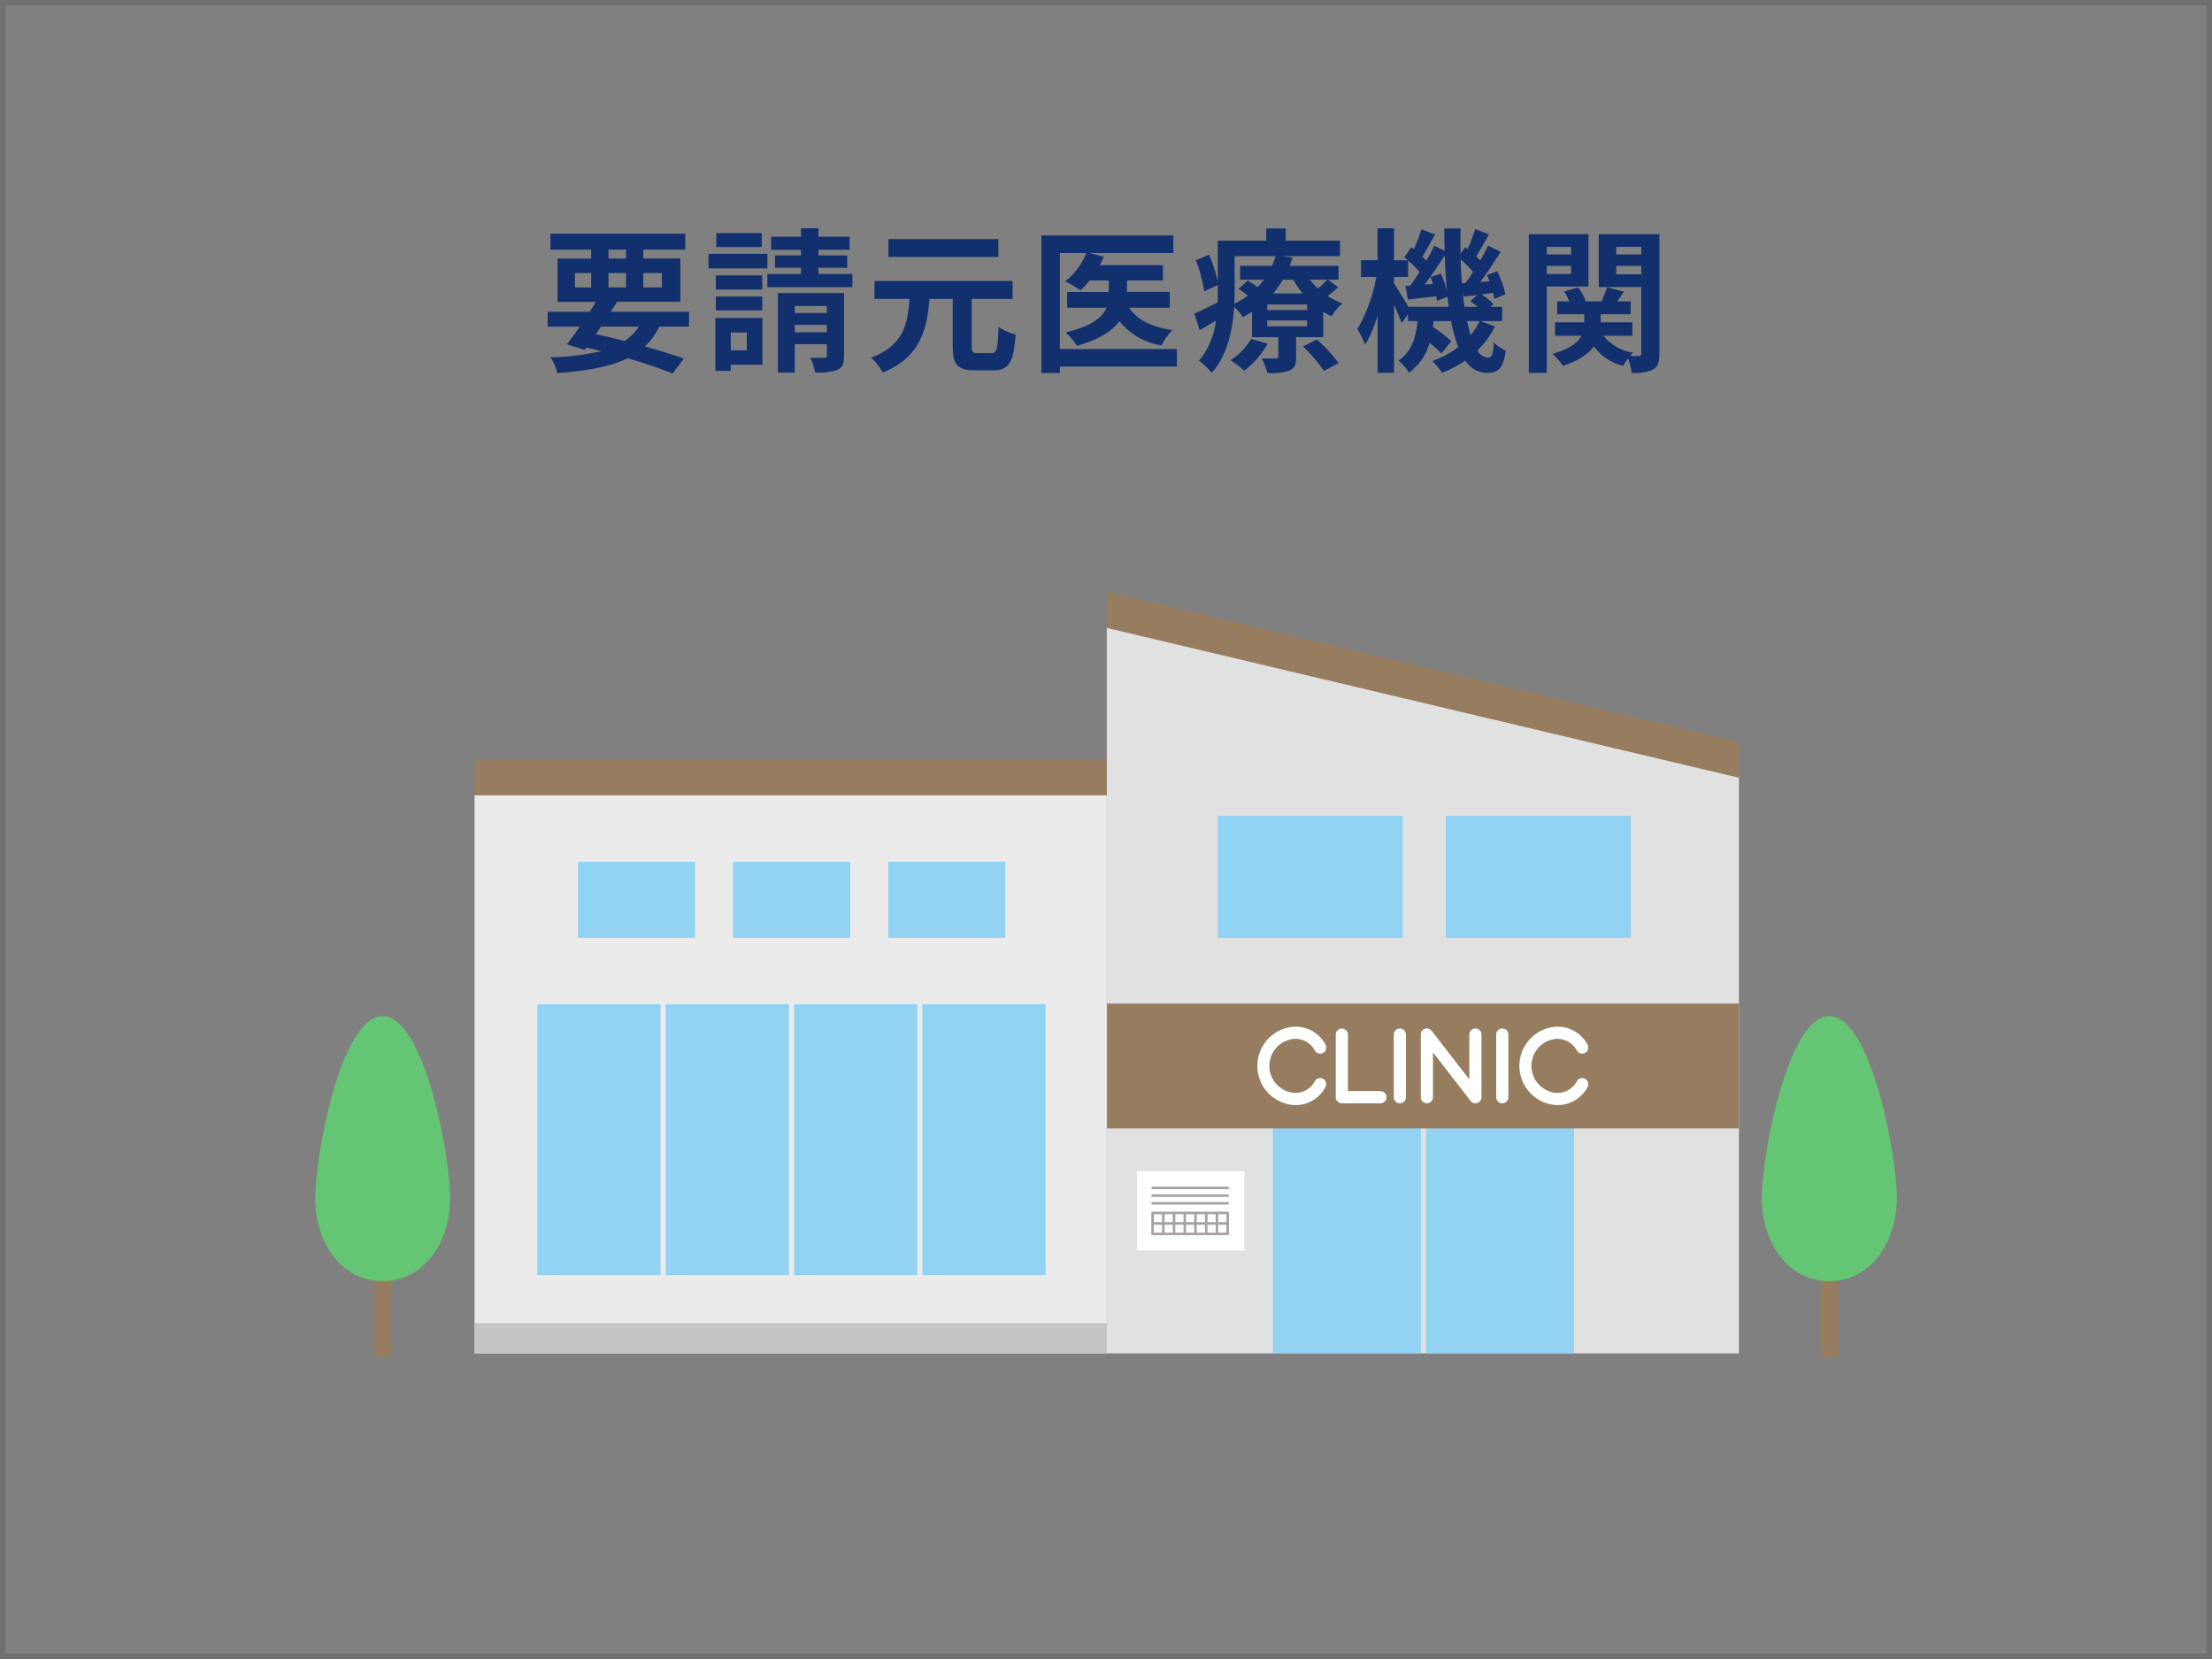 <svg xmlns="http://www.w3.org/2000/svg" xmlns:xlink="http://www.w3.org/1999/xlink" width="400" height="300" viewBox="0 0 400 300"><rect x="0" y="0" width="400" height="300" fill="#808080" stroke="none"/><defs><clipPath id="a"><rect width="286" height="138.401" fill="none"/></clipPath></defs><g transform="translate(-200 -3180)"><path d="M41.692,26.064h6.832a9.126,9.126,0,0,1-2.576,2.6c-1.708-.448-3.472-.868-5.208-1.232ZM36.96,16.376H39.9v2.6H36.96Zm6.076-4.228H46.2v1.6H43.036Zm9.66,4.228v2.6h-3.36v-2.6Zm-9.66,2.6v-2.6H46.2v2.6ZM57.6,26.064V23.376H43.456c.392-.616.784-1.2,1.12-1.792H56.028v-7.84H49.336v-1.6h7.588V9.264H32.536v2.884H39.9v1.6H33.824v7.84h6.944c-.364.588-.728,1.176-1.12,1.792H32.032v2.688h5.824c-.84,1.2-1.652,2.3-2.352,3.192l3.22,1.008.308-.42c.924.2,1.82.42,2.716.644a44.21,44.21,0,0,1-9.212,1.12,9.432,9.432,0,0,1,1.26,2.856c5.432-.42,9.576-1.148,12.712-2.688,3.164.924,5.992,1.9,8.12,2.772l2.044-2.716c-1.9-.672-4.34-1.428-7.056-2.184a12.315,12.315,0,0,0,2.6-3.584ZM70.756,9.152H62.524v2.52h8.232ZM71.764,12.9H61.124v2.632h10.64ZM70.84,16.8h-8.4v2.548h8.4Zm-8.4,6.328h8.4V20.632h-8.4Zm5.6,4v3.22H65.156v-3.22ZM70.868,24.5H62.356v9.548h2.8V32.952h5.712Zm5.852,2.576V25.756h5.8v1.316Zm5.8-4.732V23.6h-5.8V22.34Zm3.108-2.352H73.668V34.38H76.72V29.228h5.8v2.044c0,.308-.084.42-.448.42-.364.028-1.512.028-2.548,0a9.874,9.874,0,0,1,.868,2.66,9.933,9.933,0,0,0,4.032-.476c.952-.42,1.2-1.148,1.2-2.548ZM81,16.544v-1.12h5.208v-2.24H81V12.176h5.628V9.8H81V8.284H77.84V9.8h-5.4v2.38h5.4v1.008h-4.7v2.24h4.7v1.12H71.764v2.38H87.136v-2.38Zm32.536-6.3H93.66v3.22h19.88Zm-3.724,20.608c-.924,0-1.092-.168-1.092-1.232V21.052h7.392V17.8H91.14v3.248h6.328c-.336,4.648-1.12,8.428-6.944,10.612A9.6,9.6,0,0,1,92.6,34.38c6.692-2.716,7.98-7.5,8.484-13.328h4.2V29.62c0,3.276.812,4.34,3.976,4.34h3.36c2.856,0,3.7-1.456,4.032-6.468a9.327,9.327,0,0,1-3.08-1.4c-.14,4.032-.308,4.76-1.232,4.76Zm36.008-.728H124.656V12.764h4.76a11.855,11.855,0,0,1-3.808,5.1,22.477,22.477,0,0,1,2.772,1.624,14.4,14.4,0,0,0,1.652-1.764H133.5v2.072h-7.532v2.856h7.14c-.728,1.68-2.632,3.332-7.392,4.452a14.748,14.748,0,0,1,2.044,2.436c4.032-1.148,6.384-2.716,7.672-4.452a12.1,12.1,0,0,0,7.616,4.368,10.087,10.087,0,0,1,1.988-2.772c-3.724-.5-6.384-1.848-7.868-4.032h7.364V19.792h-7.728V17.72h6.5V14.948H131.852a11.019,11.019,0,0,0,.728-1.54l-2.548-.644H145.18V9.572H121.324V34.464h3.332V33.288h21.168Zm13.412-1.82a11.322,11.322,0,0,1-3.724,3.836,17.2,17.2,0,0,1,2.492,1.9,16,16,0,0,0,4.228-4.9Zm9.38,1.344a25.727,25.727,0,0,1,3.78,4.424l2.688-1.4a28.8,28.8,0,0,0-3.948-4.284Zm.756-6.58h-7.2V22.06h7.2Zm0,2.94h-7.2V24.944h7.2Zm-13.1-12.684h7.392a14.91,14.91,0,0,1-.644,1.764h-5.768V17.58h4.312a16.305,16.305,0,0,1-1.148,1.344c-.588-.42-1.232-.868-1.764-1.2l-1.68,1.484c.532.364,1.12.812,1.68,1.26a16.977,16.977,0,0,1-2.436,1.456c.028-.84.056-1.652.056-2.408ZM166.88,17.58a16.2,16.2,0,0,0,1.68,2.492h-5.348a16.771,16.771,0,0,0,1.764-2.492Zm6.132,0c-.42.448-1.064,1.064-1.68,1.6a12.932,12.932,0,0,1-1.456-1.6Zm.14,0h1.9V15.088H166.18c.224-.5.392-1.008.56-1.512l-1.96-.252h10.528v-2.8h-9.8V8.312H161.98v2.212h-8.764v7.448a23.172,23.172,0,0,0-1.6-4.9l-2.38.98a23.9,23.9,0,0,1,1.512,5.628l2.464-1.12v.952c0,.7,0,1.428-.028,2.184-1.6.784-3.108,1.54-4.2,2.016l.952,3c.952-.56,1.932-1.148,2.94-1.736a13.97,13.97,0,0,1-3.052,7.252,12.98,12.98,0,0,1,2.3,2.184c2.828-3.108,3.78-7.812,4.06-11.9a7.72,7.72,0,0,1,1.54,1.848c.588-.308,1.148-.644,1.68-.98v4.592h4.76V31.44c0,.28-.112.392-.42.392-.364,0-1.54,0-2.576-.028a13.81,13.81,0,0,1,1.036,2.66,10.46,10.46,0,0,0,3.92-.42c1.008-.448,1.26-1.12,1.26-2.492V27.968h4.9V23.376a11.269,11.269,0,0,0,1.512.812,9.6,9.6,0,0,1,1.932-2.324,13.951,13.951,0,0,1-2.66-1.344,16.914,16.914,0,0,0,1.9-1.6Zm27.412,7.476A11.571,11.571,0,0,1,198.94,27.6c-.224-.756-.448-1.624-.644-2.548Zm-12.88-2.576c-.672-1.176-2.016-3.332-2.6-4.2v-1.2h2.548V14.108A18.07,18.07,0,0,1,189.7,16.18c-.56.9-1.148,1.736-1.68,2.464l-.868.056.448,2.464c1.568-.168,3.3-.392,5.124-.588.056.308.084.588.112.84l1.9-.756c.084.616.168,1.232.224,1.82Zm4-5.4a13.206,13.206,0,0,1,.448,1.26l-1.512.112c1.2-1.568,2.52-3.528,3.64-5.264.056,2.24.2,4.4.392,6.44a16.69,16.69,0,0,0-1.092-3.136Zm5.684,1.176c-.112-1.4-.2-2.828-.224-4.34a18.931,18.931,0,0,1,2.24,2.268c-.476.728-.952,1.428-1.4,2.016Zm.476,4.228c-.14-.84-.252-1.708-.336-2.632l.168.784c.784-.084,1.6-.2,2.464-.28l-1.26,1.092a15.632,15.632,0,0,1,1.344,1.036Zm2.884,2.576h3.92V22.48h-2.128l.532-.476a10.943,10.943,0,0,0-2.128-1.764L203,19.96a10.871,10.871,0,0,1,.224,1.092l1.988-.84a17.159,17.159,0,0,0-1.456-4.144l-1.876.672c.168.364.336.756.476,1.148l-1.68.112c1.232-1.652,2.576-3.7,3.7-5.46L202.1,11.42c-.392.812-.9,1.764-1.428,2.688l-.728-.728c.7-1.092,1.512-2.6,2.3-4l-2.492-.952a27.719,27.719,0,0,1-1.372,3.612l-.448-.336-.812,1.176c-.028-1.484-.028-3,0-4.564h-2.94c0,1.372.028,2.716.056,4.032l-1.876-.924c-.392.84-.868,1.764-1.428,2.716-.2-.224-.448-.476-.7-.728.672-1.12,1.484-2.66,2.268-4l-2.464-.952a31.144,31.144,0,0,1-1.372,3.612l-.476-.364-1.232,1.82c.2.168.42.336.616.532H185.08V8.284h-2.968v5.768h-3v3.024h2.772a29.441,29.441,0,0,1-3.416,9.436,18.981,18.981,0,0,1,1.4,2.828,23.959,23.959,0,0,0,2.24-5.264V34.408h2.968V22.088c.56,1.232,1.12,2.52,1.4,3.36L187.6,23.8v1.26h1.736c-.28,2.828-.98,5.488-3.444,7.14a7.713,7.713,0,0,1,1.876,2.184A9.571,9.571,0,0,0,191.492,29a17.7,17.7,0,0,1,2.156,1.9L195.44,28.7a22.317,22.317,0,0,0-3.332-2.576c.056-.336.112-.7.14-1.064h3.164a25.767,25.767,0,0,0,1.288,4.7,17.369,17.369,0,0,1-4.676,2.52,12.3,12.3,0,0,1,1.736,2.128,20.215,20.215,0,0,0,4.228-2.212,4.618,4.618,0,0,0,3.836,2.24c2.184,0,2.968-.84,3.472-4a7.975,7.975,0,0,1-2.156-1.512c-.14,2.212-.392,2.744-1.092,2.744a2.354,2.354,0,0,1-1.876-1.288,16.163,16.163,0,0,0,3.164-4.34Zm16.38-13.412v1.372h-4.4V11.644Zm-4.4,4.9V15.088h4.4v1.456Zm7.532,2.268V9.348h-10.78V34.436h3.248V18.812ZM225.26,16.6V15.088H229.8V16.6Zm4.536-4.956v1.372H225.26V11.644Zm3.276-2.3H222.1V18.9h7.7V30.88c0,.336-.112.476-.448.476a14.055,14.055,0,0,1-1.568,0,5.577,5.577,0,0,1,.532-.588,8.415,8.415,0,0,1-5.348-3.052h5.208V25.28H222.46V23.824h5.432V21.5h-2.436c.364-.532.784-1.148,1.2-1.764l-3.052-.784c-.224.7-.616,1.708-.952,2.548h-2.912a9.171,9.171,0,0,0-1.344-2.52l-2.548.7a11.113,11.113,0,0,1,.924,1.82h-2.184v2.324h4.9V25.28H214.2v2.436h4.788c-.672,1.232-2.156,2.436-5.292,3.276a10.6,10.6,0,0,1,1.932,2.156c2.912-.952,4.62-2.156,5.6-3.5a9.449,9.449,0,0,0,5.292,3.528,9.768,9.768,0,0,1,.868-1.344,10.22,10.22,0,0,1,.672,2.6,7.73,7.73,0,0,0,3.864-.616c.9-.532,1.148-1.372,1.148-2.912Z" transform="translate(267 3213)" fill="#12306e"/><g transform="translate(200 3180)" fill="none" stroke="#707070" stroke-width="1"><rect width="400" height="300" stroke="none"/><rect x="0.5" y="0.5" width="399" height="299" fill="none"/></g><g transform="translate(257 3287)"><path d="M780.162,34.35v131.42H894.481V61.365Z" transform="translate(-637.025 -28.047)" fill="#e1e1e1"/><rect width="114.32" height="6.513" transform="translate(28.817 30.311)" fill="#967d5f"/><rect width="114.32" height="100.898" transform="translate(28.817 36.824)" fill="#ebebeb"/><rect width="33.465" height="22.099" transform="translate(204.441 40.517)" fill="#92d3f4"/><rect width="33.465" height="22.099" transform="translate(163.209 40.517)" fill="#92d3f4"/><rect width="26.787" height="40.716" transform="translate(173.163 97.006)" fill="#92d3f4"/><rect width="26.787" height="40.716" transform="translate(200.867 97.006)" fill="#92d3f4"/><rect width="114.24" height="22.579" transform="translate(143.181 74.481)" fill="#967d5f"/><rect width="21.175" height="13.76" transform="translate(47.511 48.837)" fill="#92d3f4"/><rect width="21.175" height="13.76" transform="translate(75.563 48.837)" fill="#92d3f4"/><rect width="21.175" height="13.76" transform="translate(103.615 48.836)" fill="#92d3f4"/><rect width="19.422" height="14.297" transform="translate(148.599 104.805)" fill="#fff"/><g clip-path="url(#a)"><path d="M824.364,586.849h13.577a.229.229,0,0,0,0-.459H824.364a.229.229,0,0,0,0,.459" transform="translate(-672.936 -478.805)" fill="#a7a2a1"/><path d="M824.364,602.018h13.577a.229.229,0,0,0,0-.459H824.364a.229.229,0,0,0,0,.459" transform="translate(-672.936 -491.191)" fill="#a7a2a1"/><path d="M824.364,594.433h13.577a.229.229,0,0,0,0-.459H824.364a.229.229,0,0,0,0,.459" transform="translate(-672.936 -484.997)" fill="#a7a2a1"/><path d="M824.364,621.849h13.577a.229.229,0,0,0,0-.459H824.364a.229.229,0,0,0,0,.459" transform="translate(-672.936 -507.383)" fill="#a7a2a1"/><path d="M837.907,614.849H824.33l.229.229v-3.791l-.229.229h13.577l-.229-.229v3.791a.229.229,0,0,0,.459,0v-3.791a.231.231,0,0,0-.229-.229H824.33a.231.231,0,0,0-.229.229v3.791a.231.231,0,0,0,.229.229h13.577a.229.229,0,0,0,0-.459" transform="translate(-672.903 -498.947)" fill="#a7a2a1"/><path d="M835.129,615.112v-3.791a.229.229,0,0,0-.459,0v3.791a.229.229,0,0,0,.459,0" transform="translate(-681.533 -498.98)" fill="#a7a2a1"/><path d="M845.7,615.112v-3.791a.229.229,0,0,0-.459,0v3.791a.229.229,0,0,0,.459,0" transform="translate(-690.168 -498.98)" fill="#a7a2a1"/><path d="M856.274,615.112v-3.791a.229.229,0,0,0-.459,0v3.791a.229.229,0,0,0,.459,0" transform="translate(-698.798 -498.98)" fill="#a7a2a1"/><path d="M866.845,615.112v-3.791a.229.229,0,0,0-.459,0v3.791a.229.229,0,0,0,.459,0" transform="translate(-707.43 -498.98)" fill="#a7a2a1"/><path d="M877.413,615.112v-3.791a.229.229,0,0,0-.459,0v3.791a.229.229,0,0,0,.459,0" transform="translate(-716.059 -498.98)" fill="#a7a2a1"/><path d="M887.99,615.112v-3.791a.229.229,0,0,0-.459,0v3.791a.229.229,0,0,0,.459,0" transform="translate(-724.695 -498.98)" fill="#a7a2a1"/><path d="M894.481,27.155,780.162,0V6.543l114.319,27.1Z" transform="translate(-637.025 0.001)" fill="#967d5f"/><rect width="114.32" height="5.473" transform="translate(28.817 132.249)" fill="#c5c5c5"/><rect width="22.292" height="48.994" transform="translate(40.159 74.586)" fill="#92d3f4"/><rect width="22.292" height="48.994" transform="translate(63.368 74.586)" fill="#92d3f4"/><rect width="22.292" height="48.994" transform="translate(86.577 74.586)" fill="#92d3f4"/><rect width="22.292" height="48.994" transform="translate(109.786 74.586)" fill="#92d3f4"/><path d="M1013.952,444.009h-6.976a1.1,1.1,0,0,1-1.1-1.1V431.582a1.1,1.1,0,1,1,2.2,0v10.224h5.875a1.1,1.1,0,0,1,0,2.2" transform="translate(-821.327 -351.5)" fill="#fff"/><path d="M1064.133,444.009a1.1,1.1,0,0,1-1.1-1.1V431.582a1.1,1.1,0,1,1,2.2,0v11.326a1.1,1.1,0,0,1-1.1,1.1" transform="translate(-867.997 -351.5)" fill="#fff"/><path d="M1099.545,444.009a1.1,1.1,0,0,1-.87-.427l-6.806-8.782v8.107a1.1,1.1,0,1,1-2.2,0V431.582a1.1,1.1,0,0,1,1.972-.675l6.806,8.782v-8.107a1.1,1.1,0,1,1,2.2,0v11.326a1.1,1.1,0,0,1-1.1,1.1" transform="translate(-889.744 -351.5)" fill="#fff"/><path d="M1165.1,444.009a1.1,1.1,0,0,1-1.1-1.1V431.582a1.1,1.1,0,1,1,2.2,0v11.326a1.1,1.1,0,0,1-1.1,1.1" transform="translate(-950.44 -351.5)" fill="#fff"/><path d="M935.028,442.923a7.1,7.1,0,0,1,0-14.157,6.086,6.086,0,0,1,5.786,3.267,1.1,1.1,0,0,1-1.968.989,4,4,0,0,0-3.819-2.054,4.905,4.905,0,0,0,0,9.752,4,4,0,0,0,3.818-2.054,1.1,1.1,0,0,1,1.968.989,6.086,6.086,0,0,1-5.786,3.267" transform="translate(-758.109 -350.1)" fill="#fff"/><path d="M1193.312,442.923a7.1,7.1,0,0,1,0-14.157,6.085,6.085,0,0,1,5.786,3.267,1.1,1.1,0,1,1-1.968.989,4,4,0,0,0-3.818-2.054,4.905,4.905,0,0,0,0,9.752,4,4,0,0,0,3.818-2.054,1.1,1.1,0,0,1,1.968.989,6.086,6.086,0,0,1-5.786,3.267" transform="translate(-969.005 -350.1)" fill="#fff"/><rect width="3.109" height="32.263" transform="translate(10.646 106.138)" fill="#967d5f"/><path d="M24.4,451.234c0,8.015-4.723,14.981-12.2,14.981S0,459.249,0,451.234s4.723-32.943,12.2-32.943,12.2,24.928,12.2,32.943" transform="translate(0 -341.547)" fill="#64c574"/><rect width="3.109" height="32.263" transform="translate(272.245 106.138)" fill="#967d5f"/><path d="M1450.236,451.234c0,8.015-4.723,14.981-12.2,14.981s-12.2-6.966-12.2-14.981,4.723-32.943,12.2-32.943,12.2,24.928,12.2,32.943" transform="translate(-1164.235 -341.547)" fill="#64c574"/></g></g></g></svg>